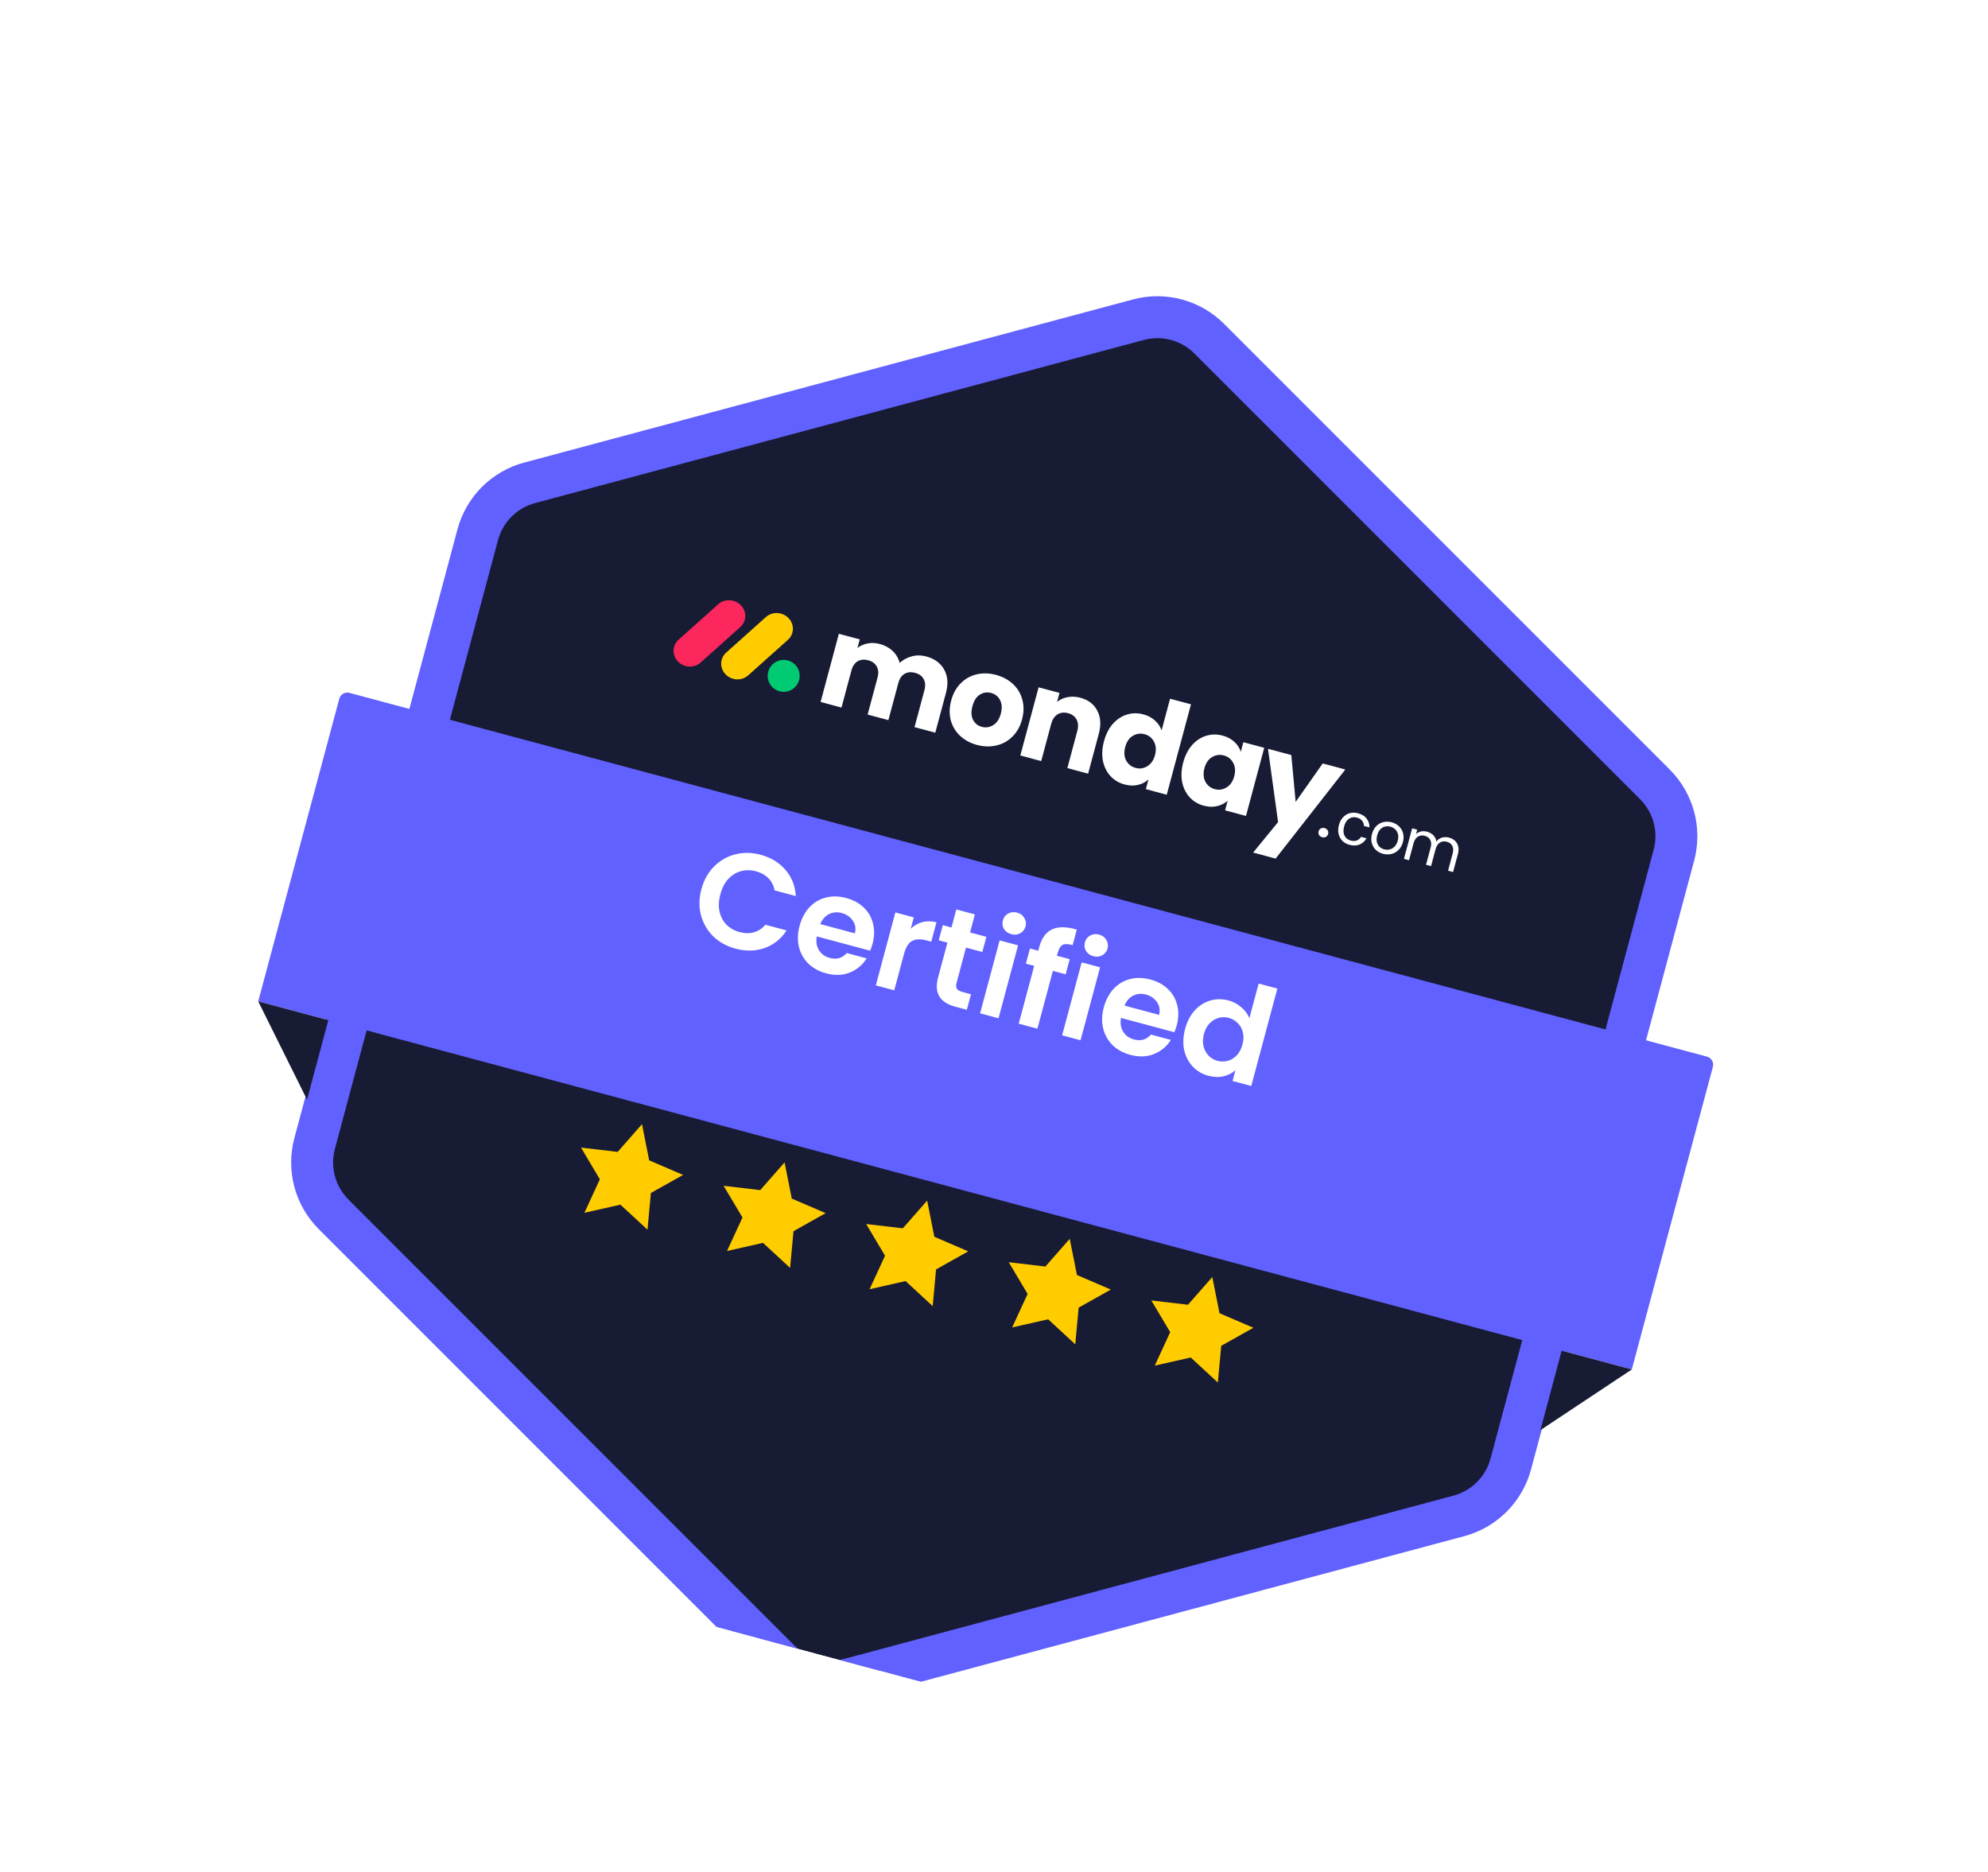 <svg width="189" height="178" viewBox="0 0 189 178" fill="none" xmlns="http://www.w3.org/2000/svg">
<g clip-path="url(#clip0_15603_152728)">
<g filter="url(#filter0_d_15603_152728)">
<path d="M108.226 24.392C110.634 23.747 113.203 24.435 114.966 26.198L157.332 68.564C159.094 70.326 159.783 72.895 159.138 75.303L143.631 133.176C142.985 135.584 141.105 137.465 138.697 138.11L80.824 153.617C78.416 154.262 75.847 153.574 74.084 151.811L31.718 109.445C29.955 107.683 29.267 105.114 29.912 102.706L45.419 44.833C46.064 42.425 47.945 40.544 50.353 39.899L108.226 24.392Z" fill="#181B34" stroke="#6161FF" stroke-width="3.987"/>
<path d="M32.257 60.425C32.37 60.005 32.802 59.755 33.222 59.868L162.288 94.451C162.709 94.564 162.958 94.996 162.846 95.417L155.137 124.187L24.548 89.195L32.257 60.425Z" fill="#6161FF"/>
<path d="M29.19 98.538L24.549 89.195L31.215 90.981L29.19 98.538Z" fill="#181B34"/>
<path d="M146.446 129.958L155.137 124.188L148.471 122.401L146.446 129.958Z" fill="#181B34"/>
<path d="M65.179 57.315C64.643 57.171 64.224 56.76 64.085 56.24C63.946 55.721 64.108 55.176 64.51 54.817L68.254 51.466C68.645 51.097 69.218 50.966 69.75 51.124C70.282 51.281 70.69 51.703 70.815 52.225C70.94 52.748 70.763 53.288 70.351 53.636L66.609 56.987C66.228 57.328 65.688 57.452 65.179 57.315Z" fill="#FB275D"/>
<path d="M69.704 58.533C69.168 58.389 68.75 57.979 68.611 57.461C68.472 56.943 68.635 56.399 69.035 56.041L72.772 52.698C73.16 52.322 73.737 52.184 74.274 52.341C74.811 52.498 75.222 52.923 75.345 53.449C75.468 53.975 75.284 54.518 74.865 54.864L71.128 58.206C70.749 58.545 70.211 58.669 69.704 58.533Z" fill="#FFCC00"/>
<path d="M74.113 59.716C74.924 59.934 75.757 59.453 75.974 58.644C76.191 57.834 75.71 57.002 74.898 56.784C74.087 56.567 73.254 57.047 73.037 57.857C72.82 58.666 73.302 59.499 74.113 59.716Z" fill="#00CA72"/>
<path d="M88.037 56.4C88.842 56.615 89.415 57.03 89.757 57.644C90.106 58.261 90.165 59.002 89.933 59.869L88.918 63.655L86.944 63.126L87.887 59.607C87.999 59.189 87.973 58.838 87.808 58.553C87.654 58.263 87.383 58.066 86.996 57.962C86.609 57.859 86.272 57.893 85.986 58.065C85.709 58.231 85.514 58.524 85.402 58.942L84.459 62.46L82.485 61.931L83.428 58.413C83.54 57.995 83.514 57.643 83.35 57.359C83.195 57.068 82.924 56.871 82.537 56.768C82.15 56.664 81.813 56.698 81.527 56.87C81.25 57.037 81.055 57.329 80.943 57.747L80.001 61.265L78.015 60.733L79.751 54.254L81.737 54.786L81.519 55.599C81.793 55.382 82.113 55.239 82.48 55.172C82.848 55.096 83.238 55.114 83.648 55.223C84.136 55.354 84.541 55.575 84.865 55.885C85.195 56.198 85.418 56.577 85.531 57.022C85.85 56.726 86.234 56.518 86.681 56.397C87.129 56.276 87.58 56.277 88.037 56.4Z" fill="white"/>
<path d="M92.883 64.817C92.248 64.646 91.712 64.357 91.273 63.95C90.843 63.544 90.548 63.05 90.388 62.468C90.237 61.888 90.251 61.261 90.432 60.588C90.61 59.922 90.914 59.377 91.343 58.953C91.774 58.521 92.281 58.238 92.865 58.104C93.448 57.97 94.057 57.988 94.692 58.158C95.327 58.328 95.863 58.617 96.302 59.025C96.74 59.432 97.038 59.931 97.195 60.521C97.354 61.103 97.345 61.727 97.166 62.392C96.988 63.058 96.679 63.606 96.241 64.036C95.812 64.46 95.302 64.739 94.71 64.871C94.127 65.005 93.518 64.987 92.883 64.817ZM93.343 63.098C93.723 63.2 94.081 63.146 94.419 62.938C94.765 62.732 95.007 62.37 95.146 61.851C95.285 61.333 95.26 60.899 95.072 60.549C94.891 60.202 94.611 59.978 94.231 59.876C93.844 59.773 93.486 59.826 93.156 60.036C92.828 60.239 92.593 60.603 92.452 61.129C92.313 61.648 92.33 62.08 92.503 62.425C92.684 62.772 92.964 62.996 93.343 63.098Z" fill="white"/>
<path d="M102.706 60.33C103.465 60.533 104.002 60.943 104.318 61.559C104.644 62.169 104.692 62.903 104.462 63.762L103.448 67.548L101.474 67.019L102.416 63.501C102.533 63.067 102.511 62.7 102.35 62.4C102.19 62.1 101.92 61.899 101.541 61.797C101.162 61.696 100.828 61.735 100.539 61.915C100.25 62.095 100.048 62.401 99.932 62.835L98.989 66.353L97.003 65.821L98.74 59.342L100.725 59.874L100.495 60.733C100.773 60.501 101.104 60.349 101.488 60.277C101.874 60.198 102.28 60.216 102.706 60.33Z" fill="white"/>
<path d="M104.956 64.467C105.134 63.801 105.414 63.25 105.797 62.813C106.187 62.379 106.635 62.084 107.141 61.929C107.648 61.774 108.168 61.769 108.702 61.912C109.127 62.026 109.491 62.218 109.791 62.49C110.1 62.763 110.314 63.078 110.434 63.434L111.24 60.426L113.226 60.958L110.923 69.551L108.938 69.019L109.187 68.09C108.918 68.35 108.585 68.526 108.187 68.618C107.796 68.713 107.373 68.699 106.916 68.577C106.382 68.433 105.934 68.168 105.573 67.781C105.215 67.386 104.975 66.903 104.854 66.332C104.743 65.754 104.777 65.133 104.956 64.467ZM109.806 65.779C109.939 65.284 109.904 64.856 109.702 64.495C109.508 64.135 109.214 63.903 108.819 63.797C108.424 63.691 108.049 63.745 107.693 63.956C107.348 64.162 107.109 64.513 106.976 65.008C106.843 65.504 106.873 65.935 107.065 66.302C107.267 66.663 107.565 66.896 107.96 67.002C108.355 67.108 108.726 67.054 109.074 66.84C109.429 66.628 109.673 66.275 109.806 65.779Z" fill="white"/>
<path d="M112.488 66.486C112.666 65.82 112.947 65.269 113.329 64.832C113.72 64.397 114.168 64.102 114.674 63.947C115.18 63.793 115.7 63.787 116.234 63.93C116.691 64.052 117.065 64.252 117.356 64.529C117.654 64.808 117.856 65.124 117.961 65.475L118.206 64.558L120.192 65.09L118.456 71.569L116.47 71.037L116.716 70.12C116.442 70.37 116.105 70.541 115.707 70.634C115.317 70.728 114.893 70.714 114.437 70.592C113.91 70.451 113.467 70.187 113.106 69.8C112.747 69.405 112.507 68.922 112.387 68.35C112.276 67.773 112.31 67.151 112.488 66.486ZM117.338 67.798C117.471 67.302 117.437 66.874 117.235 66.513C117.04 66.154 116.746 65.921 116.351 65.816C115.956 65.71 115.581 65.763 115.226 65.975C114.88 66.181 114.641 66.531 114.508 67.027C114.376 67.522 114.405 67.953 114.597 68.32C114.799 68.681 115.098 68.915 115.492 69.02C115.887 69.126 116.259 69.072 116.606 68.858C116.962 68.647 117.206 68.293 117.338 67.798Z" fill="white"/>
<path d="M127.899 67.155L121.274 75.622L119.138 75.05L121.507 72.15L120.549 65.186L122.766 65.78L123.178 70.234L125.751 66.579L127.899 67.155Z" fill="white"/>
<path d="M127.294 72.43C127.375 72.13 127.505 71.884 127.685 71.694C127.866 71.5 128.079 71.369 128.324 71.302C128.573 71.237 128.835 71.24 129.111 71.314C129.468 71.41 129.738 71.575 129.921 71.81C130.108 72.046 130.198 72.328 130.19 72.655L129.67 72.516C129.668 72.326 129.608 72.16 129.49 72.019C129.377 71.878 129.213 71.779 129.001 71.723C128.726 71.649 128.477 71.685 128.256 71.83C128.037 71.972 127.88 72.216 127.787 72.563C127.694 72.913 127.706 73.206 127.824 73.442C127.943 73.678 128.14 73.834 128.416 73.907C128.628 73.964 128.818 73.962 128.986 73.901C129.154 73.84 129.289 73.725 129.391 73.555L129.911 73.694C129.754 73.97 129.534 74.167 129.253 74.285C128.972 74.399 128.657 74.41 128.307 74.316C128.031 74.242 127.802 74.114 127.619 73.933C127.44 73.752 127.321 73.533 127.261 73.274C127.202 73.016 127.213 72.734 127.294 72.43Z" fill="white"/>
<path d="M137.761 73.626C137.987 73.687 138.176 73.789 138.327 73.932C138.479 74.071 138.581 74.248 138.633 74.463C138.686 74.678 138.676 74.919 138.604 75.188L138.145 76.901L137.668 76.773L138.108 75.129C138.186 74.839 138.173 74.599 138.068 74.408C137.969 74.215 137.797 74.085 137.553 74.02C137.302 73.953 137.08 73.98 136.888 74.103C136.697 74.222 136.561 74.434 136.479 74.738L136.05 76.34L135.573 76.212L136.014 74.568C136.091 74.278 136.078 74.038 135.974 73.847C135.874 73.653 135.702 73.524 135.458 73.459C135.207 73.391 134.986 73.419 134.794 73.542C134.602 73.661 134.466 73.873 134.385 74.177L133.956 75.778L133.473 75.649L134.252 72.743L134.734 72.872L134.622 73.291C134.758 73.165 134.917 73.082 135.098 73.044C135.282 73.006 135.471 73.013 135.666 73.065C135.91 73.13 136.111 73.243 136.269 73.403C136.427 73.563 136.523 73.761 136.558 73.998C136.695 73.814 136.872 73.691 137.089 73.628C137.307 73.566 137.531 73.565 137.761 73.626Z" fill="white"/>
<path d="M131.481 75.167C131.209 75.094 130.978 74.966 130.789 74.782C130.603 74.6 130.476 74.378 130.41 74.118C130.348 73.855 130.357 73.573 130.437 73.273C130.517 72.976 130.651 72.731 130.839 72.539C131.031 72.344 131.255 72.217 131.509 72.156C131.765 72.092 132.031 72.097 132.307 72.171C132.583 72.245 132.815 72.373 133.005 72.557C133.195 72.737 133.324 72.957 133.391 73.217C133.461 73.478 133.456 73.759 133.375 74.06C133.295 74.36 133.156 74.608 132.961 74.801C132.769 74.993 132.544 75.12 132.284 75.183C132.025 75.246 131.757 75.24 131.481 75.167ZM131.595 74.742C131.768 74.789 131.942 74.792 132.116 74.751C132.29 74.71 132.444 74.621 132.58 74.483C132.719 74.346 132.819 74.161 132.882 73.928C132.945 73.694 132.952 73.484 132.903 73.297C132.855 73.11 132.767 72.957 132.639 72.84C132.513 72.719 132.363 72.635 132.189 72.588C132.013 72.541 131.839 72.538 131.669 72.58C131.503 72.618 131.354 72.707 131.222 72.846C131.09 72.985 130.993 73.171 130.93 73.405C130.867 73.642 130.856 73.853 130.897 74.038C130.942 74.224 131.026 74.378 131.149 74.498C131.273 74.614 131.422 74.696 131.595 74.742Z" fill="white"/>
<path d="M125.701 73.59C125.568 73.554 125.468 73.484 125.401 73.379C125.34 73.272 125.325 73.157 125.358 73.034C125.391 72.911 125.461 72.82 125.567 72.762C125.677 72.701 125.8 72.689 125.933 72.725C126.063 72.76 126.159 72.83 126.221 72.938C126.284 73.041 126.299 73.154 126.266 73.278C126.233 73.401 126.163 73.493 126.056 73.555C125.95 73.613 125.831 73.625 125.701 73.59Z" fill="white"/>
</g>
<path d="M66.681 84.537C66.911 83.677 67.308 82.961 67.874 82.388C68.449 81.809 69.121 81.421 69.889 81.225C70.668 81.022 71.474 81.032 72.309 81.256C73.285 81.517 74.073 81.997 74.674 82.694C75.274 83.392 75.601 84.222 75.656 85.185L73.641 84.645C73.553 84.174 73.353 83.785 73.041 83.478C72.739 83.173 72.349 82.957 71.874 82.829C71.365 82.693 70.877 82.692 70.412 82.827C69.957 82.956 69.559 83.207 69.218 83.58C68.884 83.956 68.639 84.436 68.483 85.02C68.329 85.596 68.301 86.134 68.399 86.634C68.508 87.129 68.727 87.549 69.054 87.896C69.392 88.237 69.815 88.476 70.324 88.612C70.8 88.74 71.245 88.747 71.66 88.635C72.085 88.516 72.454 88.275 72.766 87.912L74.781 88.451C74.25 89.266 73.55 89.825 72.681 90.129C71.823 90.427 70.902 90.444 69.918 90.18C69.083 89.957 68.378 89.567 67.803 89.01C67.238 88.447 66.85 87.775 66.639 86.994C66.436 86.216 66.45 85.397 66.681 84.537ZM82.955 89.716C82.888 89.966 82.811 90.187 82.724 90.379L77.655 89.02C77.562 89.532 77.632 89.971 77.865 90.338C78.098 90.704 78.44 90.948 78.89 91.069C79.541 91.243 80.079 91.087 80.504 90.602L82.394 91.109C82.015 91.722 81.484 92.17 80.8 92.452C80.119 92.726 79.365 92.752 78.539 92.531C77.871 92.352 77.309 92.045 76.854 91.609C76.409 91.168 76.108 90.636 75.953 90.013C75.806 89.393 75.828 88.728 76.018 88.018C76.21 87.301 76.525 86.71 76.963 86.246C77.4 85.782 77.921 85.474 78.525 85.323C79.129 85.171 79.773 85.188 80.457 85.371C81.116 85.548 81.667 85.847 82.108 86.269C82.558 86.694 82.854 87.207 82.997 87.809C83.15 88.404 83.136 89.04 82.955 89.716ZM81.274 88.729C81.387 88.276 81.32 87.874 81.075 87.522C80.831 87.162 80.48 86.92 80.021 86.797C79.587 86.681 79.184 86.716 78.812 86.902C78.451 87.083 78.174 87.398 77.983 87.847L81.274 88.729ZM86.587 88.288C86.911 87.981 87.28 87.771 87.695 87.659C88.118 87.549 88.563 87.556 89.03 87.681L88.537 89.521L88.074 89.397C87.523 89.25 87.071 89.267 86.718 89.45C86.374 89.635 86.115 90.049 85.943 90.691L85.017 94.146L83.265 93.676L85.123 86.742L86.875 87.211L86.587 88.288ZM91.838 90.084L90.939 93.438C90.877 93.672 90.885 93.858 90.964 93.995C91.054 94.127 91.233 94.228 91.5 94.3L92.314 94.518L91.918 95.995L90.816 95.7C89.339 95.304 88.793 94.388 89.178 92.953L90.073 89.611L89.247 89.39L89.633 87.95L90.459 88.172L90.918 86.457L92.683 86.93L92.224 88.644L93.776 89.06L93.39 90.5L91.838 90.084ZM96.146 88.81C95.837 88.727 95.604 88.562 95.447 88.314C95.301 88.06 95.266 87.787 95.345 87.495C95.423 87.203 95.588 86.988 95.84 86.85C96.102 86.706 96.387 86.675 96.696 86.757C97.005 86.84 97.233 87.008 97.379 87.262C97.536 87.51 97.576 87.78 97.498 88.072C97.419 88.364 97.249 88.582 96.987 88.727C96.735 88.865 96.455 88.893 96.146 88.81ZM96.788 89.868L94.93 96.802L93.178 96.332L95.036 89.398L96.788 89.868ZM101.313 92.623L100.099 92.297L98.627 97.792L96.85 97.316L98.322 91.821L97.533 91.61L97.919 90.171L98.707 90.382L98.801 90.031C99.029 89.18 99.439 88.619 100.03 88.348C100.622 88.078 101.402 88.085 102.372 88.372L101.976 89.849C101.553 89.727 101.237 89.718 101.03 89.824C100.823 89.929 100.667 90.178 100.562 90.57L100.485 90.858L101.699 91.183L101.313 92.623ZM103.945 90.9C103.636 90.817 103.403 90.652 103.246 90.404C103.099 90.15 103.065 89.877 103.143 89.585C103.221 89.293 103.386 89.078 103.638 88.939C103.9 88.795 104.186 88.764 104.495 88.847C104.803 88.93 105.031 89.098 105.178 89.352C105.335 89.6 105.374 89.87 105.296 90.162C105.218 90.454 105.048 90.672 104.785 90.816C104.534 90.955 104.253 90.982 103.945 90.9ZM104.587 91.957L102.729 98.891L100.977 98.422L102.835 91.488L104.587 91.957ZM111.876 97.465C111.808 97.716 111.731 97.936 111.644 98.128L106.575 96.769C106.483 97.281 106.553 97.721 106.786 98.087C107.018 98.453 107.36 98.697 107.811 98.818C108.461 98.992 108.999 98.837 109.425 98.351L111.315 98.858C110.936 99.472 110.404 99.919 109.72 100.201C109.039 100.475 108.285 100.501 107.459 100.28C106.792 100.101 106.23 99.794 105.774 99.359C105.329 98.917 105.029 98.385 104.874 97.762C104.727 97.142 104.749 96.477 104.939 95.767C105.131 95.05 105.446 94.459 105.883 93.995C106.321 93.531 106.841 93.223 107.445 93.072C108.049 92.921 108.693 92.937 109.377 93.12C110.037 93.297 110.587 93.596 111.028 94.019C111.478 94.443 111.774 94.956 111.917 95.558C112.071 96.154 112.057 96.789 111.876 97.465ZM110.195 96.478C110.307 96.025 110.241 95.623 109.995 95.271C109.752 94.911 109.401 94.669 108.942 94.546C108.508 94.43 108.105 94.465 107.733 94.651C107.372 94.832 107.095 95.147 106.903 95.596L110.195 96.478ZM112.67 97.812C112.858 97.112 113.163 96.527 113.583 96.058C114.012 95.592 114.508 95.277 115.07 95.115C115.632 94.953 116.21 94.951 116.802 95.11C117.253 95.23 117.656 95.446 118.011 95.755C118.368 96.057 118.624 96.403 118.779 96.793L119.661 93.501L121.439 93.977L118.957 103.24L117.18 102.764L117.455 101.737C117.146 102.021 116.768 102.215 116.319 102.318C115.871 102.422 115.389 102.404 114.871 102.266C114.287 102.109 113.793 101.816 113.39 101.386C112.986 100.956 112.715 100.432 112.577 99.813C112.449 99.189 112.48 98.522 112.67 97.812ZM118.121 99.3C118.235 98.874 118.249 98.489 118.162 98.144C118.078 97.79 117.916 97.496 117.674 97.262C117.435 97.019 117.153 96.854 116.828 96.766C116.502 96.679 116.181 96.678 115.863 96.763C115.545 96.848 115.257 97.021 114.999 97.283C114.752 97.538 114.572 97.875 114.46 98.292C114.349 98.709 114.334 99.099 114.416 99.461C114.508 99.816 114.67 100.114 114.9 100.355C115.139 100.598 115.417 100.762 115.734 100.847C116.06 100.934 116.386 100.936 116.712 100.854C117.04 100.763 117.328 100.59 117.576 100.334C117.825 100.07 118.007 99.725 118.121 99.3Z" fill="white"/>
<path d="M61.034 106.87L61.717 110.309L64.941 111.695L61.88 113.41L61.558 116.9L58.984 114.521L55.563 115.293L57.028 112.109L55.237 109.095L58.72 109.506L61.034 106.87Z" fill="#FFCC00"/>
<path d="M74.589 110.503L75.274 113.942L78.496 115.328L75.438 117.043L75.115 120.533L72.539 118.154L69.118 118.926L70.586 115.743L68.792 112.728L72.275 113.139L74.589 110.503Z" fill="#FFCC00"/>
<path d="M88.144 114.136L88.829 117.575L92.052 118.961L88.993 120.676L88.671 124.166L86.094 121.787L82.673 122.559L84.141 119.376L82.347 116.361L85.831 116.772L88.144 114.136Z" fill="#FFCC00"/>
<path d="M101.699 117.769L102.385 121.208L105.607 122.594L102.548 124.309L102.226 127.799L99.649 125.419L96.228 126.192L97.696 123.009L95.903 119.994L99.386 120.405L101.699 117.769Z" fill="#FFCC00"/>
<path d="M115.254 121.402L115.94 124.841L119.162 126.226L116.103 127.941L115.781 131.431L113.204 129.052L109.783 129.824L111.251 126.641L109.458 123.626L112.941 124.037L115.254 121.402Z" fill="#FFCC00"/>
</g>
<defs>
<filter id="filter0_d_15603_152728" x="12.548" y="16.164" width="162.325" height="157.688" filterUnits="userSpaceOnUse" color-interpolation-filters="sRGB">
<feFlood flood-opacity="0" result="BackgroundImageFix"/>
<feColorMatrix in="SourceAlpha" type="matrix" values="0 0 0 0 0 0 0 0 0 0 0 0 0 0 0 0 0 0 127 0" result="hardAlpha"/>
<feOffset dy="6"/>
<feGaussianBlur stdDeviation="6"/>
<feComposite in2="hardAlpha" operator="out"/>
<feColorMatrix type="matrix" values="0 0 0 0 0 0 0 0 0 0 0 0 0 0 0 0 0 0 0.23 0"/>
<feBlend mode="multiply" in2="BackgroundImageFix" result="effect1_dropShadow_15603_152728"/>
<feBlend mode="normal" in="SourceGraphic" in2="effect1_dropShadow_15603_152728" result="shape"/>
</filter>
<clipPath id="clip0_15603_152728">
<rect width="156.659" height="140.547" fill="white" transform="translate(37.051 0.852) rotate(15)"/>
</clipPath>
</defs>
</svg>
